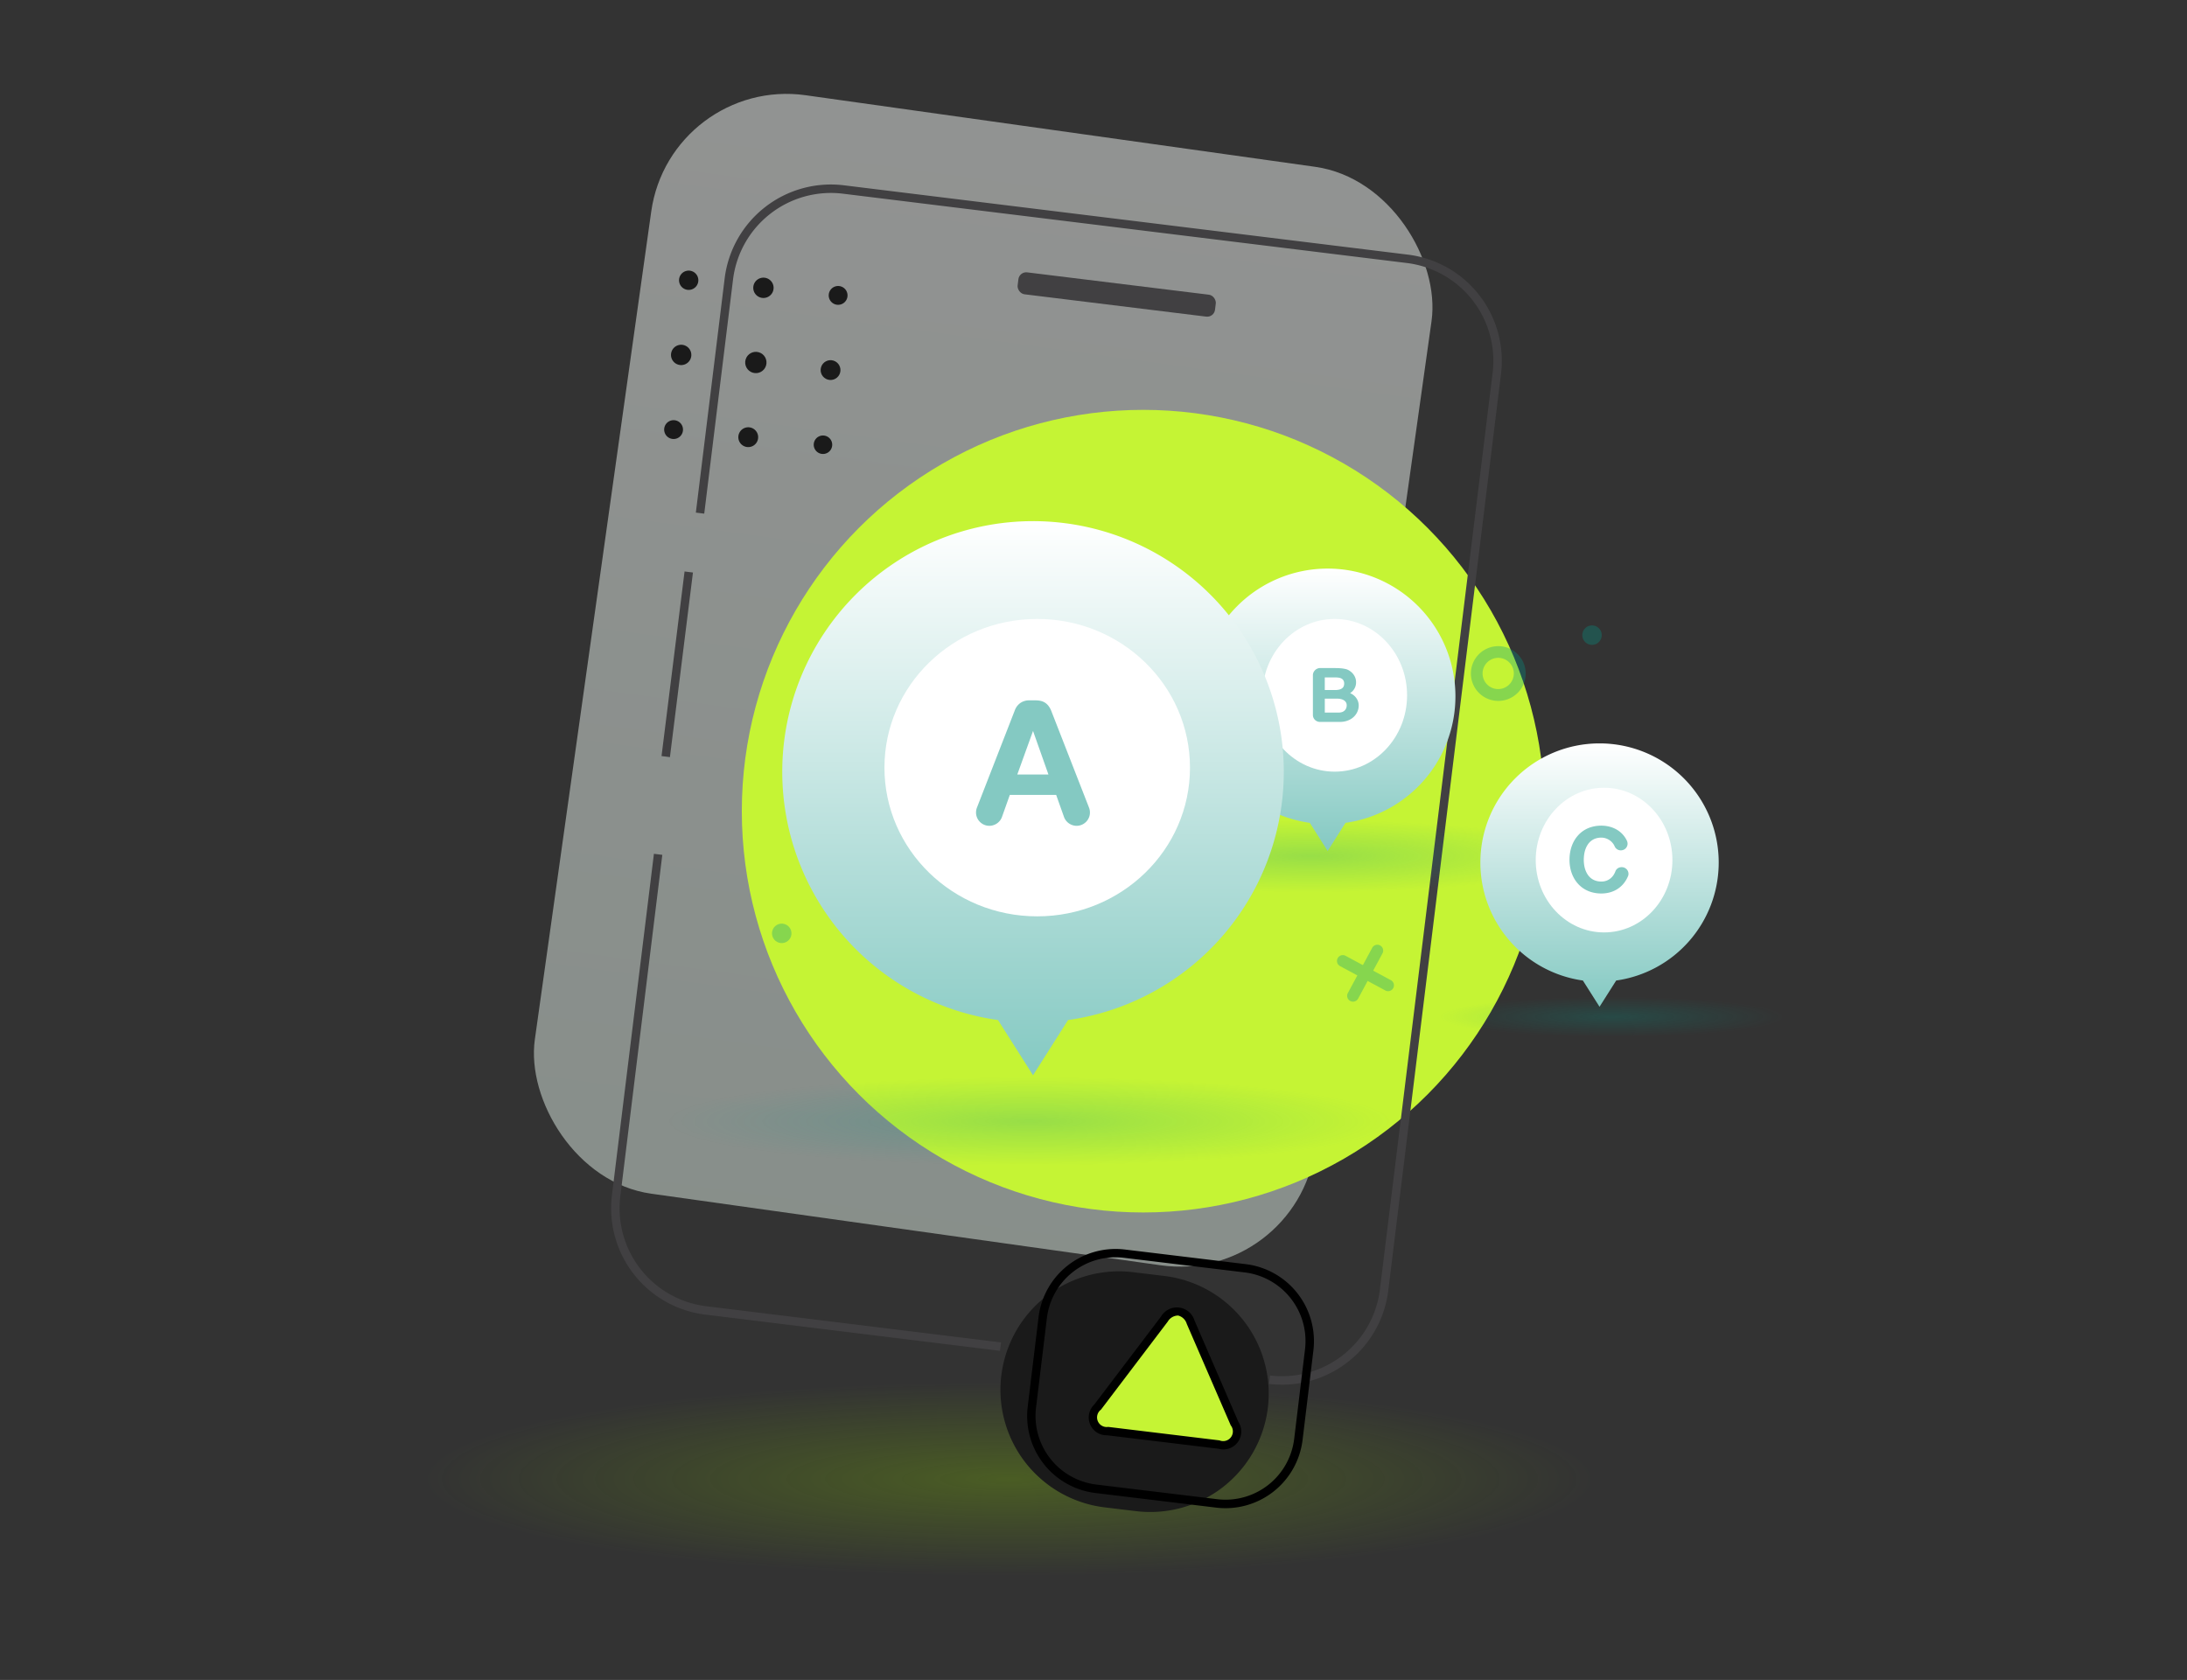<svg xmlns="http://www.w3.org/2000/svg" xmlns:xlink="http://www.w3.org/1999/xlink" width="272" height="209" viewBox="0 0 272 209"><rect x="0" y="0" width="272" height="209" fill="#333333" stroke="none"/><defs><style>.a{fill:none;}.b{opacity:0.47;fill:url(#a);}.c{fill:#c5f434;}.d{opacity:0.3;fill:url(#b);}.e{fill:#414042;}.f{fill:#1a1a1a;}.g{opacity:0.23;fill:url(#c);}.h,.j{fill:#009687;}.h,.i{opacity:0.32;}.k{fill:url(#f);}.l{fill:#fff;}.m{fill:#84c9c2;}</style><linearGradient id="a" x1="0.5" x2="0.5" y2="1" gradientUnits="objectBoundingBox"><stop offset="0" stop-color="#fcfffd"/><stop offset="1" stop-color="#e7f6ed"/></linearGradient><radialGradient id="b" cx="0.5" cy="0.5" r="0.5" gradientUnits="objectBoundingBox"><stop offset="0" stop-color="#80bd01"/><stop offset="0.757" stop-color="#80bd01" stop-opacity="0"/><stop offset="1" stop-color="#80bd01" stop-opacity="0"/></radialGradient><radialGradient id="c" cx="0.5" cy="0.5" r="0.5" gradientUnits="objectBoundingBox"><stop offset="0" stop-color="#009687"/><stop offset="1" stop-color="#009687" stop-opacity="0"/></radialGradient><linearGradient id="f" x1="0.5" x2="0.5" y2="1" gradientUnits="objectBoundingBox"><stop offset="0" stop-color="#fff"/><stop offset="1" stop-color="#84c9c2"/></linearGradient></defs><rect class="a" width="272" height="209"/><g transform="translate(-592 -278)"><rect class="b" width="98" height="138" rx="17" transform="translate(675.361 287.481) rotate(8)"/><circle class="c" cx="49.925" cy="49.925" r="49.925" transform="translate(684.26 328.99)"/><ellipse class="d" cx="96.5" cy="16" rx="96.5" ry="16" transform="translate(621 446)"/><g transform="translate(-106.43 8.634)"><path class="e" d="M854.862,437.489a13.717,13.717,0,0,1-1.633-.1l.129-1.044a12.281,12.281,0,0,0,13.666-10.674l14.023-114.065a12.26,12.26,0,0,0-10.673-13.664l-70.134-8.624a12.265,12.265,0,0,0-13.664,10.674l-3.582,29.131-1.043-.129,3.582-29.13a13.311,13.311,0,0,1,14.836-11.589L870.5,296.9a13.31,13.31,0,0,1,11.589,14.836L868.066,425.8A13.331,13.331,0,0,1,854.862,437.489Z" transform="translate(3.023 4.144)"/><path class="e" d="M822.8,409.4l-36.677-4.509a13.329,13.329,0,0,1-11.588-14.837l5.224-42.488,1.043.129-5.224,42.488a12.277,12.277,0,0,0,10.672,13.665l36.678,4.509Z" transform="translate(0 28.02)"/><path class="e" d="M779.95,345.61l-1.043-.131,2.864-22.966,1.043.131Z" transform="translate(1.799 17.948)"/><rect class="e" width="24.735" height="2.748" rx="0.98" transform="translate(825.209 303.131) rotate(7.009)"/><path class="f" d="M825.48,384.724l3.891.47a14.735,14.735,0,0,1,12.856,16.4h0a14.733,14.733,0,0,1-16.4,12.856l-3.891-.47a14.736,14.736,0,0,1-12.858-16.4h0A14.735,14.735,0,0,1,825.48,384.724Z" transform="translate(13.886 42.914)"/><path class="c" d="M829.319,389.518a1.737,1.737,0,0,0-3.258-.394l-8.315,10.96c-1.082,1.426-.512,2.768,1.265,2.983l13.834,1.674c1.776.216,2.648-.955,1.938-2.6Z" transform="translate(17.192 44.334)"/><g transform="translate(833.837 432.016)"><path d="M832.939,405.4l-13.834-1.674a2.219,2.219,0,0,1-1.618-3.82l8.312-10.96a2.285,2.285,0,0,1,4.158.5l5.469,12.628a2.219,2.219,0,0,1-2.482,3.324Zm-5.014-16.573a1.51,1.51,0,0,0-1.29.75l-8.312,10.959a1.2,1.2,0,0,0,.907,2.148l13.835,1.675a1.206,1.206,0,0,0,1.4-1.87l-5.471-12.628a1.506,1.506,0,0,0-1.066-1.032Z" transform="translate(-816.803 -387.815)"/></g><g transform="translate(826.176 424.744)"><path d="M834.861,414.811l-15.039-1.821a9.652,9.652,0,0,1-8.413-10.731l1.349-11.147a9.654,9.654,0,0,1,10.732-8.413l15.039,1.82a9.654,9.654,0,0,1,8.413,10.732L845.593,406.4A9.655,9.655,0,0,1,834.861,414.811Zm-11.5-31.083a8.6,8.6,0,0,0-9.567,7.5l-1.35,11.146a8.606,8.606,0,0,0,7.5,9.567l15.039,1.82a8.6,8.6,0,0,0,9.567-7.5l1.349-11.146a8.605,8.605,0,0,0-7.5-9.567Z" transform="translate(-811.338 -382.628)"/></g></g><g transform="translate(-2315 -1302.495)"><ellipse class="g" cx="45" cy="5.5" rx="45" ry="5.5" transform="translate(2990 1714.495)"/><ellipse class="g" cx="34" cy="4.5" rx="34" ry="4.5" transform="translate(3036 1682.495)"/><ellipse class="g" cx="21.5" cy="2.5" rx="21.5" ry="2.5" transform="translate(3086 1704.495)"/><g transform="translate(3118.06 1692.488) rotate(161)"><path class="h" d="M3.4,6.8A3.407,3.407,0,1,1,4.71,6.532,3.389,3.389,0,0,1,3.4,6.8Zm0-5.341A1.942,1.942,0,1,0,5.189,2.65h0A1.945,1.945,0,0,0,3.4,1.457Z" transform="translate(12.553 30.205) rotate(25)"/><g class="i" transform="translate(40.191 0) rotate(25)"><path class="j" d="M6.6,3.863a.732.732,0,0,1-.276-.054L.452,1.4A.728.728,0,1,1,1,.055L6.873,2.461a.728.728,0,0,1-.277,1.4Z" transform="translate(0 1.731)"/><path class="j" d="M.728,7.325a.729.729,0,0,1-.673-1L2.462.452A.728.728,0,1,1,3.808,1L1.4,6.873A.728.728,0,0,1,.728,7.325Z" transform="translate(1.731 0)"/></g><ellipse class="h" cx="1.213" cy="1.213" rx="1.213" ry="1.213" transform="translate(108.389 31.55) rotate(25)"/><ellipse class="h" cx="1.213" cy="1.213" rx="1.213" ry="1.213" transform="translate(1.025 33.82) rotate(25)"/></g><g transform="translate(3056.23 1651.235)"><g transform="translate(0 0)"><path class="k" d="M248.463-232.2A15.892,15.892,0,0,0,232.571-248.1,15.892,15.892,0,0,0,216.679-232.2a15.893,15.893,0,0,0,13.672,15.734l2.22,3.5,2.22-3.5A15.893,15.893,0,0,0,248.463-232.2Z" transform="translate(-216.679 248.096)"/><ellipse class="l" cx="9" cy="9.5" rx="9" ry="9.5" transform="translate(7.77 6.26)"/></g><path class="m" d="M1269.3-543.619q.227,0,.494.005t.533.031a4.088,4.088,0,0,1,.508.081,1.456,1.456,0,0,1,.417.158,2.253,2.253,0,0,1,.35.256,1.667,1.667,0,0,1,.288.334,1.677,1.677,0,0,1,.2.415,1.608,1.608,0,0,1,.073.494,1.605,1.605,0,0,1-.055.427,1.514,1.514,0,0,1-.154.37,1.612,1.612,0,0,1-.235.309,1.6,1.6,0,0,1-.3.242,1.748,1.748,0,0,1,.434.254,1.766,1.766,0,0,1,.339.358,1.654,1.654,0,0,1,.221.437,1.529,1.529,0,0,1,.079.487,1.893,1.893,0,0,1-.069.5,1.938,1.938,0,0,1-.2.478,2.043,2.043,0,0,1-.336.424,2.068,2.068,0,0,1-.463.338,2.488,2.488,0,0,1-.585.223,2.885,2.885,0,0,1-.7.081h-2.466a.858.858,0,0,1-.342-.068.926.926,0,0,1-.279-.185.85.85,0,0,1-.188-.273.819.819,0,0,1-.069-.334v-4.949a.859.859,0,0,1,.072-.349.931.931,0,0,1,.2-.285.917.917,0,0,1,.29-.192.907.907,0,0,1,.355-.07Zm.251,2.734a2.119,2.119,0,0,0,.528-.057.961.961,0,0,0,.35-.161.609.609,0,0,0,.194-.251.848.848,0,0,0,.061-.327.77.77,0,0,0-.088-.391.628.628,0,0,0-.24-.237,1.027,1.027,0,0,0-.36-.115,3.243,3.243,0,0,0-.444-.029h-1.28v1.568Zm.449,2.805a1.25,1.25,0,0,0,.431-.068.872.872,0,0,0,.312-.191.809.809,0,0,0,.19-.286.967.967,0,0,0,.065-.36.681.681,0,0,0-.1-.381.818.818,0,0,0-.271-.257,1.24,1.24,0,0,0-.379-.144,2.067,2.067,0,0,0-.427-.045h-1.547v1.732Z" transform="translate(-1252.737 555.989)"/></g><g transform="translate(3091.115 1672.983)"><g transform="translate(0 0)"><g transform="translate(0 0)"><path class="k" d="M246.322-233.275A14.821,14.821,0,0,0,231.5-248.1a14.822,14.822,0,0,0-14.821,14.821A14.822,14.822,0,0,0,229.43-218.6l2.07,3.266,2.071-3.266A14.822,14.822,0,0,0,246.322-233.275Z" transform="translate(-216.679 248.096)"/><ellipse class="l" cx="8.5" cy="9" rx="8.5" ry="9" transform="translate(6.885 5.512)"/></g></g><path class="m" d="M1302.531-537.766a3.574,3.574,0,0,1-.526.86,3.279,3.279,0,0,1-.736.658,3.424,3.424,0,0,1-.928.421,3.945,3.945,0,0,1-1.1.148,4.325,4.325,0,0,1-1.158-.148,3.72,3.72,0,0,1-.975-.421,3.525,3.525,0,0,1-.779-.654,3.832,3.832,0,0,1-.573-.847,4.354,4.354,0,0,1-.353-1,5.156,5.156,0,0,1-.119-1.117,5.38,5.38,0,0,1,.119-1.144,4.458,4.458,0,0,1,.353-1.019,3.89,3.89,0,0,1,.573-.857,3.539,3.539,0,0,1,.779-.66,3.685,3.685,0,0,1,.975-.422,4.325,4.325,0,0,1,1.158-.149,4.07,4.07,0,0,1,1.008.124,3.518,3.518,0,0,1,.9.363,3.2,3.2,0,0,1,.738.59,3.086,3.086,0,0,1,.535.8.842.842,0,0,1,.083.367.8.8,0,0,1-.066.323.86.86,0,0,1-.179.264.822.822,0,0,1-.268.177.848.848,0,0,1-.328.064.811.811,0,0,1-.466-.14.823.823,0,0,1-.3-.363,1.686,1.686,0,0,0-.266-.428,1.807,1.807,0,0,0-.383-.342,1.9,1.9,0,0,0-.472-.227,1.717,1.717,0,0,0-.532-.083,2.226,2.226,0,0,0-.713.107,1.859,1.859,0,0,0-.559.3,1.934,1.934,0,0,0-.414.45,2.634,2.634,0,0,0-.285.567,3.416,3.416,0,0,0-.163.649,4.649,4.649,0,0,0-.052.693,4.336,4.336,0,0,0,.052.666,3.242,3.242,0,0,0,.163.631,2.608,2.608,0,0,0,.285.555,1.919,1.919,0,0,0,.414.443,1.889,1.889,0,0,0,.559.295,2.226,2.226,0,0,0,.713.107,1.8,1.8,0,0,0,.633-.105,1.791,1.791,0,0,0,.5-.282,1.776,1.776,0,0,0,.375-.413,2.391,2.391,0,0,0,.25-.495.7.7,0,0,1,.117-.2.77.77,0,0,1,.179-.159.876.876,0,0,1,.223-.1.9.9,0,0,1,.251-.035.839.839,0,0,1,.33.064.845.845,0,0,1,.268.177.829.829,0,0,1,.181.266.809.809,0,0,1,.066.326.828.828,0,0,1-.022.192A1.025,1.025,0,0,1,1302.531-537.766Z" transform="translate(-1284.197 554.347)"/></g><g transform="translate(3004.29 1645.333)"><g transform="translate(0 0)"><path class="k" d="M279.056-216.908A31.188,31.188,0,0,0,247.867-248.1a31.189,31.189,0,0,0-31.188,31.188,31.19,31.19,0,0,0,26.832,30.879l4.357,6.872,4.357-6.872A31.189,31.189,0,0,0,279.056-216.908Z" transform="translate(-216.679 248.096)"/><ellipse class="l" cx="19" cy="18.5" rx="19" ry="18.5" transform="translate(12.71 12.162)"/></g><path class="m" d="M1245.989-531.908h-5.763l-.978,2.752a1.643,1.643,0,0,1-.24.437,1.669,1.669,0,0,1-.359.347,1.742,1.742,0,0,1-.453.228,1.625,1.625,0,0,1-.517.083,1.606,1.606,0,0,1-.646-.13,1.694,1.694,0,0,1-.525-.355,1.667,1.667,0,0,1-.354-.524,1.6,1.6,0,0,1-.13-.647,1.648,1.648,0,0,1,.11-.6l4.716-12.119a1.936,1.936,0,0,1,.689-.907,1.9,1.9,0,0,1,1.116-.324h.8a2.893,2.893,0,0,1,.584.06,1.726,1.726,0,0,1,.532.208,1.74,1.74,0,0,1,.453.407,2.546,2.546,0,0,1,.363.651l4.691,12.024a1.633,1.633,0,0,1,.111.6,1.6,1.6,0,0,1-.13.647,1.671,1.671,0,0,1-.354.524,1.688,1.688,0,0,1-.528.355,1.62,1.62,0,0,1-.643.13,1.608,1.608,0,0,1-.52-.083,1.774,1.774,0,0,1-.45-.228,1.685,1.685,0,0,1-.358-.347,1.636,1.636,0,0,1-.24-.437Zm-4.833-2.538h3.872l-1.916-5.417Z" transform="translate(-1211.923 565.959)"/></g></g><g transform="translate(677.739 308.228) rotate(16)"><path class="f" d="M453.937,321.279a1.2,1.2,0,1,0-1.4-.971h0A1.2,1.2,0,0,0,453.937,321.279Z" transform="translate(-452.522 -315.617)"/><path class="f" d="M460.929,320.1a1.264,1.264,0,1,0-1.467-1.02h0A1.264,1.264,0,0,0,460.929,320.1Z" transform="translate(-450.315 -316.032)"/><path class="f" d="M467.858,318.732a1.17,1.17,0,1,0-1.36-.944h0A1.17,1.17,0,0,0,467.858,318.732Z" transform="translate(-448.069 -316.41)"/><path class="f" d="M455.218,328.322a1.264,1.264,0,1,0-1.468-1.02h0a1.263,1.263,0,0,0,1.465,1.02Z" transform="translate(-452.137 -313.409)"/><ellipse class="f" cx="1.325" cy="1.325" rx="1.325" ry="1.325" transform="translate(10.72 10.689)"/><ellipse class="f" cx="1.233" cy="1.233" rx="1.233" ry="1.233" transform="translate(20.003 9.128)"/><path class="f" d="M456.432,335.174a1.171,1.171,0,1,0-1.359-.944h0A1.17,1.17,0,0,0,456.432,335.174Z" transform="translate(-451.714 -311.163)"/><path class="f" d="M463.422,334a1.233,1.233,0,1,0-1.431-.995h0A1.232,1.232,0,0,0,463.422,334Z" transform="translate(-449.507 -311.579)"/><path class="f" d="M470.358,332.638a1.149,1.149,0,1,0-1.336-.927,1.15,1.15,0,0,0,1.336.927Z" transform="translate(-447.263 -311.959)"/></g></g></svg>